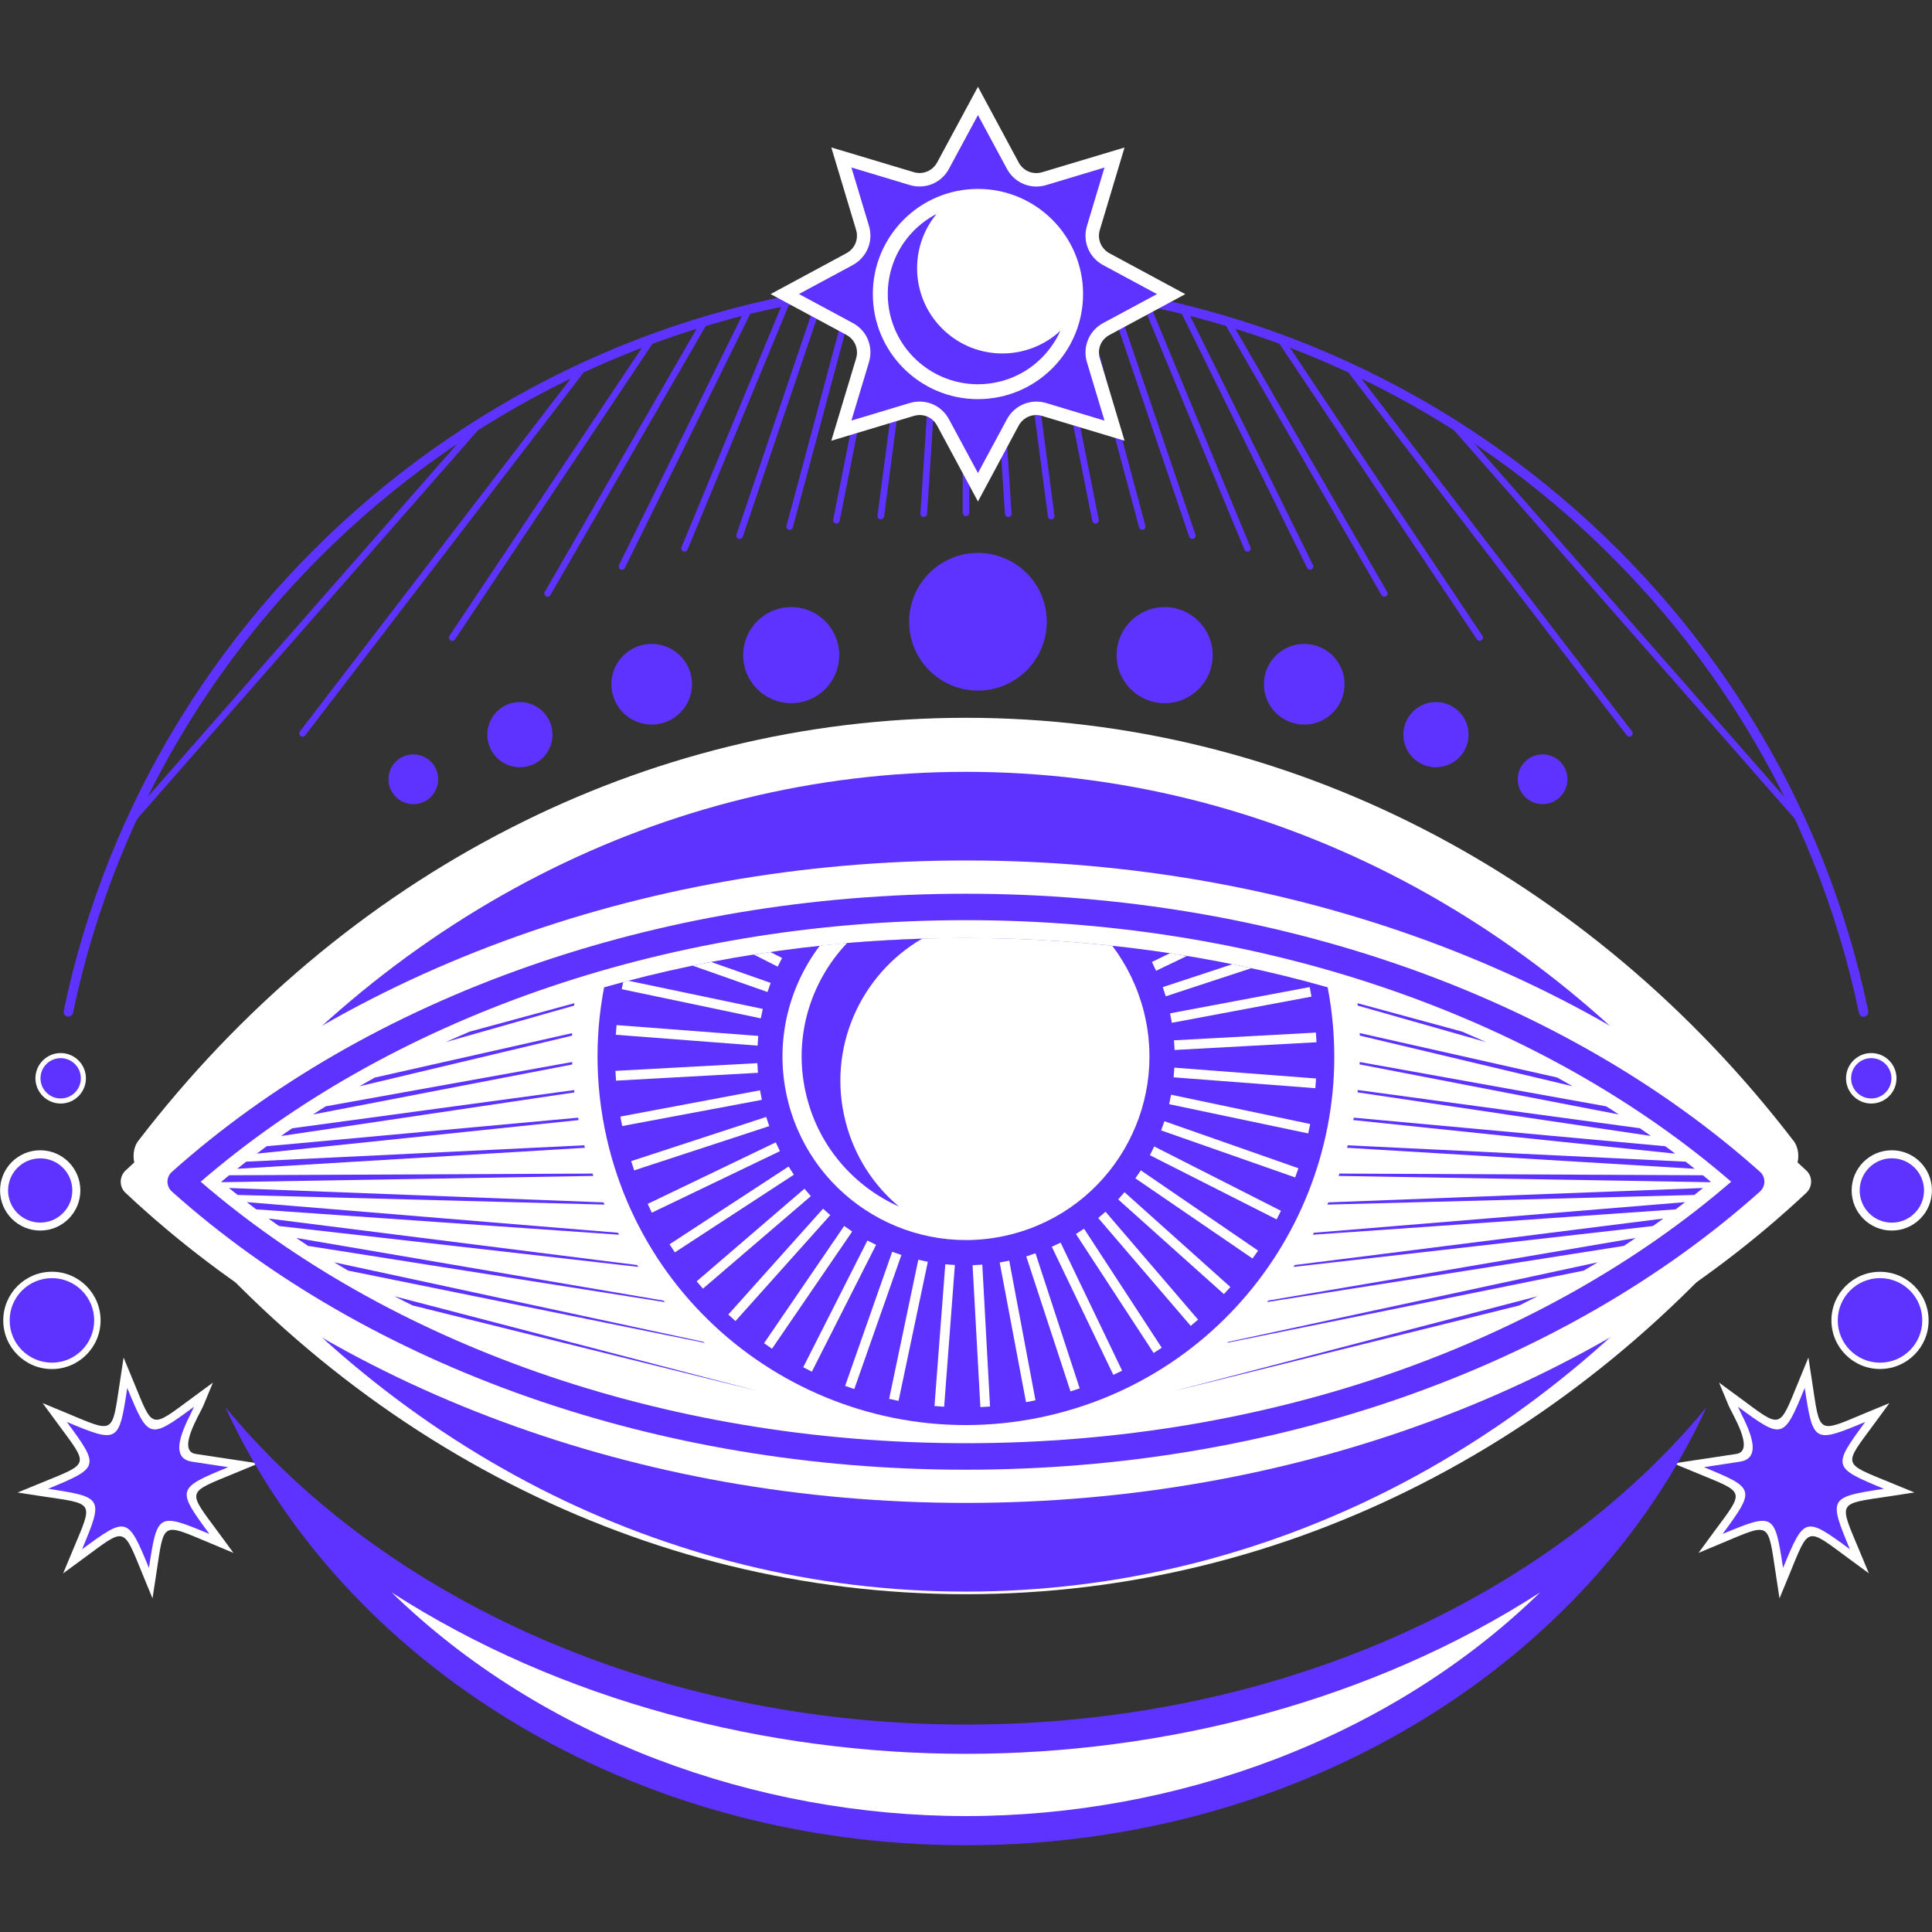 <?xml version="1.0" encoding="utf-8"?>
<!-- Generator: Adobe Illustrator 16.0.0, SVG Export Plug-In . SVG Version: 6.00 Build 0)  -->
<!DOCTYPE svg PUBLIC "-//W3C//DTD SVG 1.1//EN" "http://www.w3.org/Graphics/SVG/1.1/DTD/svg11.dtd">
<svg version="1.1" id="Calque_1" xmlns="http://www.w3.org/2000/svg" xmlns:xlink="http://www.w3.org/1999/xlink" x="0px" y="0px"
	 width="32px" height="32px" viewBox="0 0 32 32" enable-background="new 0 0 32 32" xml:space="preserve">
<rect x="0" y="0" width="32" height="32" fill="#333333" stroke="none"/>
<g>
	<path fill-rule="evenodd" clip-rule="evenodd" fill="#FFFFFF" d="M8.454,24.578c-2.387-1.218-4.488-2.996-6.166-5.183h0.001
		c-0.007-0.008-0.013-0.017-0.019-0.025c-0.083-0.138-0.075-0.349,0.018-0.471c1.678-2.186,3.779-3.966,6.166-5.183
		c2.295-1.173,4.852-1.827,7.545-1.827c2.694,0,5.251,0.654,7.546,1.827c2.381,1.216,4.479,2.988,6.153,5.169
		c0.011,0.011,0.02,0.024,0.029,0.04c0.084,0.137,0.076,0.347-0.018,0.47c-1.678,2.187-3.778,3.965-6.165,5.183
		c-2.295,1.173-4.852,1.827-7.546,1.827C13.306,26.405,10.749,25.751,8.454,24.578z"/>
	<path fill="#5E33FF" d="M30.867,16.84c-0.036,0-0.069-0.024-0.077-0.063C29.339,9.818,23.119,4.766,16,4.766
		S2.661,9.818,1.209,16.777c-0.008,0.042-0.05,0.066-0.093,0.061c-0.042-0.009-0.07-0.052-0.061-0.094
		C2.522,9.713,8.807,4.608,16,4.608c7.192,0,13.478,5.104,14.944,12.136c0.009,0.042-0.019,0.085-0.061,0.094
		C30.878,16.84,30.872,16.84,30.867,16.84z"/>
	<g>
		<circle fill-rule="evenodd" clip-rule="evenodd" fill="#5E33FF" cx="16.198" cy="10.298" r="1.14"/>
		<g>
			<circle fill-rule="evenodd" clip-rule="evenodd" fill="#5E33FF" cx="13.105" cy="10.851" r="0.796"/>
			<circle fill-rule="evenodd" clip-rule="evenodd" fill="#5E33FF" cx="19.29" cy="10.851" r="0.796"/>
			<circle fill-rule="evenodd" clip-rule="evenodd" fill="#5E33FF" cx="10.794" cy="11.333" r="0.668"/>
			<circle fill-rule="evenodd" clip-rule="evenodd" fill="#5E33FF" cx="21.602" cy="11.333" r="0.668"/>
			<circle fill-rule="evenodd" clip-rule="evenodd" fill="#5E33FF" cx="8.611" cy="12.168" r="0.54"/>
			<circle fill-rule="evenodd" clip-rule="evenodd" fill="#5E33FF" cx="23.784" cy="12.168" r="0.54"/>
			<circle fill-rule="evenodd" clip-rule="evenodd" fill="#5E33FF" cx="6.846" cy="12.907" r="0.412"/>
			<circle fill-rule="evenodd" clip-rule="evenodd" fill="#5E33FF" cx="25.55" cy="12.907" r="0.412"/>
		</g>
	</g>
	<g>
		<g>
			<g>
				<path fill-rule="evenodd" clip-rule="evenodd" fill="#FFFFFF" d="M3.367,23.285c-0.058,0.137-0.444,0.748-0.125,0.797
					l1.039,0.157l-0.385,0.159c-0.816,0.337-0.8,0.277-0.276,0.987l0.247,0.336l-0.384-0.161c-0.815-0.34-0.762-0.369-0.894,0.504
					l-0.063,0.41L2.368,26.09c-0.336-0.816-0.275-0.8-0.987-0.276L1.046,26.06l0.16-0.384c0.34-0.814,0.37-0.761-0.503-0.892
					l-0.412-0.063l0.386-0.158c0.817-0.336,0.799-0.276,0.276-0.987L0.706,23.24l0.384,0.159c0.815,0.34,0.762,0.369,0.895-0.503
					l0.062-0.411l0.159,0.385c0.336,0.816,0.275,0.8,0.987,0.276L3.527,22.9L3.367,23.285z"/>
				<path fill-rule="evenodd" clip-rule="evenodd" fill="#5E33FF" d="M3.214,23.3c-0.082,0.197-0.485,0.841-0.035,0.91l0.6,0.091
					c-0.853,0.351-0.856,0.364-0.311,1.106c-0.851-0.354-0.863-0.347-1.001,0.563c-0.351-0.853-0.365-0.856-1.107-0.31
					c0.355-0.851,0.348-0.862-0.563-1.001c0.853-0.352,0.856-0.365,0.31-1.107c0.851,0.355,0.863,0.348,1.001-0.563
					C2.458,23.842,2.473,23.846,3.214,23.3z"/>
			</g>
			<g>
				<circle fill-rule="evenodd" clip-rule="evenodd" fill="#FFFFFF" cx="0.86" cy="21.87" r="0.806"/>
				<circle fill-rule="evenodd" clip-rule="evenodd" fill="#5E33FF" cx="0.86" cy="21.87" r="0.7"/>
			</g>
			<g>
				<circle fill-rule="evenodd" clip-rule="evenodd" fill="#FFFFFF" cx="0.666" cy="19.717" r="0.665"/>
				<circle fill-rule="evenodd" clip-rule="evenodd" fill="#5E33FF" cx="0.666" cy="19.718" r="0.532"/>
			</g>
			<g>
				<circle fill-rule="evenodd" clip-rule="evenodd" fill="#FFFFFF" cx="1.005" cy="17.86" r="0.418"/>
				<circle fill-rule="evenodd" clip-rule="evenodd" fill="#5E33FF" cx="1.005" cy="17.86" r="0.334"/>
			</g>
		</g>
		<g>
			<g>
				<path fill-rule="evenodd" clip-rule="evenodd" fill="#FFFFFF" d="M28.633,23.285c0.058,0.137,0.444,0.748,0.125,0.797
					l-1.039,0.157l0.384,0.159c0.817,0.337,0.8,0.277,0.276,0.987l-0.246,0.336l0.384-0.161c0.814-0.34,0.761-0.369,0.895,0.504
					l0.062,0.41l0.159-0.385c0.336-0.816,0.276-0.8,0.986-0.276l0.335,0.246l-0.16-0.384c-0.339-0.814-0.369-0.761,0.504-0.892
					l0.411-0.063l-0.385-0.158c-0.817-0.336-0.799-0.276-0.275-0.987l0.246-0.335l-0.385,0.159c-0.814,0.34-0.761,0.369-0.894-0.503
					l-0.063-0.411l-0.158,0.385c-0.336,0.816-0.276,0.8-0.987,0.276L28.473,22.9L28.633,23.285z"/>
				<path fill-rule="evenodd" clip-rule="evenodd" fill="#5E33FF" d="M28.786,23.3c0.082,0.197,0.485,0.841,0.034,0.91l-0.598,0.091
					c0.852,0.351,0.855,0.364,0.31,1.106c0.851-0.354,0.863-0.347,1.001,0.563c0.352-0.853,0.364-0.856,1.107-0.31
					c-0.354-0.851-0.348-0.862,0.563-1.001c-0.852-0.352-0.855-0.365-0.309-1.107c-0.851,0.355-0.863,0.348-1.002-0.563
					C29.542,23.842,29.528,23.846,28.786,23.3z"/>
			</g>
			<g>
				<circle fill-rule="evenodd" clip-rule="evenodd" fill="#FFFFFF" cx="31.139" cy="21.87" r="0.805"/>
				<circle fill-rule="evenodd" clip-rule="evenodd" fill="#5E33FF" cx="31.139" cy="21.87" r="0.7"/>
			</g>
			<g>
				<circle fill-rule="evenodd" clip-rule="evenodd" fill="#FFFFFF" cx="31.334" cy="19.717" r="0.665"/>
				<circle fill-rule="evenodd" clip-rule="evenodd" fill="#5E33FF" cx="31.335" cy="19.718" r="0.533"/>
			</g>
			<g>
				<circle fill-rule="evenodd" clip-rule="evenodd" fill="#FFFFFF" cx="30.994" cy="17.86" r="0.418"/>
				<circle fill-rule="evenodd" clip-rule="evenodd" fill="#5E33FF" cx="30.994" cy="17.86" r="0.334"/>
			</g>
		</g>
	</g>
	<g>
		<path fill="#5E33FF" d="M22.929,9.884c-0.019,0-0.036-0.012-0.047-0.028L20.274,5.34c-0.015-0.025-0.006-0.06,0.02-0.074
			c0.026-0.015,0.061-0.007,0.075,0.02l2.607,4.518c0.015,0.024,0.007,0.058-0.02,0.073C22.948,9.88,22.939,9.884,22.929,9.884z
			 M9.07,9.884c-0.01,0-0.019-0.004-0.027-0.008C9.017,9.86,9.008,9.827,9.023,9.803l2.607-4.518
			c0.014-0.026,0.047-0.034,0.075-0.02c0.024,0.015,0.033,0.049,0.019,0.074L9.117,9.855C9.107,9.872,9.089,9.884,9.07,9.884z
			 M18.919,8.776c-0.023,0-0.046-0.017-0.052-0.041l-1.05-3.917c-0.009-0.029,0.009-0.06,0.038-0.069
			c0.03-0.006,0.059,0.012,0.066,0.04l1.05,3.919c0.008,0.029-0.009,0.059-0.038,0.066C18.929,8.775,18.924,8.776,18.919,8.776z
			 M13.08,8.776c-0.005,0-0.009-0.001-0.014-0.002c-0.029-0.008-0.047-0.037-0.039-0.066l1.051-3.919
			c0.008-0.028,0.036-0.047,0.066-0.04c0.029,0.01,0.046,0.04,0.039,0.069l-1.051,3.917C13.126,8.76,13.104,8.776,13.08,8.776z
			 M15.999,8.55c-0.029,0-0.054-0.023-0.054-0.054V4.688c0-0.03,0.024-0.054,0.054-0.054c0.03,0,0.055,0.023,0.055,0.054v3.809
			C16.054,8.526,16.029,8.55,15.999,8.55z"/>
		<path fill="#5E33FF" d="M29.833,13.654c-0.016,0-0.031-0.007-0.042-0.019L23.99,7.02c-0.02-0.021-0.018-0.056,0.005-0.076
			c0.022-0.02,0.058-0.018,0.077,0.006l5.802,6.614c0.019,0.022,0.017,0.057-0.005,0.076C29.857,13.65,29.845,13.654,29.833,13.654z
			 M7.491,10.616c-0.011,0-0.021-0.004-0.03-0.011c-0.025-0.017-0.032-0.051-0.016-0.076l3.315-4.96
			c0.016-0.023,0.05-0.03,0.075-0.016c0.024,0.017,0.031,0.052,0.015,0.076l-3.314,4.962C7.526,10.606,7.509,10.616,7.491,10.616z
			 M21.699,9.437c-0.021,0-0.041-0.012-0.049-0.031L19.546,5.14c-0.013-0.026-0.002-0.06,0.024-0.072
			c0.027-0.013,0.061-0.002,0.073,0.024l2.104,4.266c0.014,0.027,0.003,0.06-0.025,0.072C21.714,9.435,21.707,9.437,21.699,9.437z
			 M12.251,8.926c-0.006,0-0.013-0.001-0.019-0.003c-0.028-0.01-0.043-0.04-0.034-0.069l1.357-3.994
			c0.01-0.029,0.04-0.044,0.069-0.036c0.028,0.011,0.043,0.041,0.034,0.071L12.302,8.89C12.294,8.912,12.273,8.926,12.251,8.926z
			 M18.146,8.673c-0.025,0-0.048-0.019-0.054-0.045l-0.77-3.867c-0.006-0.03,0.014-0.059,0.043-0.064
			c0.029-0.008,0.058,0.013,0.064,0.043l0.77,3.868c0.005,0.029-0.014,0.058-0.043,0.063C18.153,8.671,18.149,8.673,18.146,8.673z
			 M15.299,8.563c-0.001,0-0.002,0-0.003,0c-0.03-0.002-0.053-0.029-0.051-0.059l0.249-3.813c0.003-0.029,0.027-0.051,0.056-0.051
			c0.001,0,0.002,0,0.004,0c0.03,0.001,0.052,0.027,0.051,0.058l-0.25,3.813C15.353,8.541,15.328,8.563,15.299,8.563z"/>
		<path fill="#5E33FF" d="M26.988,12.201c-0.017,0-0.033-0.007-0.043-0.021l-4.669-6.084c-0.018-0.025-0.014-0.06,0.01-0.077
			s0.059-0.015,0.077,0.01l4.668,6.084c0.019,0.024,0.014,0.059-0.01,0.077C27.011,12.198,27,12.201,26.988,12.201z M5.011,12.201
			c-0.012,0-0.023-0.003-0.032-0.011c-0.024-0.019-0.028-0.053-0.011-0.077l4.669-6.084c0.019-0.024,0.053-0.027,0.076-0.01
			c0.024,0.018,0.029,0.052,0.01,0.077l-4.668,6.084C5.044,12.194,5.027,12.201,5.011,12.201z M20.662,9.136
			c-0.021,0-0.042-0.012-0.051-0.033l-1.7-4.104c-0.012-0.028,0.002-0.061,0.03-0.071c0.027-0.012,0.06,0.001,0.071,0.029
			l1.699,4.105c0.012,0.027-0.002,0.059-0.029,0.072C20.676,9.135,20.669,9.136,20.662,9.136z M11.338,9.136
			c-0.007,0-0.015-0.001-0.021-0.002c-0.027-0.014-0.04-0.045-0.029-0.072l1.7-4.105c0.012-0.028,0.043-0.041,0.071-0.029
			c0.028,0.011,0.041,0.043,0.029,0.071l-1.7,4.104C11.38,9.124,11.359,9.136,11.338,9.136z M17.411,8.603
			c-0.027,0-0.05-0.021-0.054-0.047l-0.505-3.833c-0.004-0.03,0.017-0.058,0.047-0.061c0.03-0.005,0.059,0.018,0.062,0.047
			l0.504,3.832c0.005,0.029-0.017,0.058-0.047,0.061C17.416,8.603,17.414,8.603,17.411,8.603z M14.588,8.603
			c-0.002,0-0.004,0-0.007-0.001c-0.03-0.003-0.051-0.031-0.047-0.061l0.504-3.832c0.005-0.029,0.031-0.052,0.062-0.047
			c0.03,0.003,0.052,0.03,0.048,0.061l-0.505,3.833C14.639,8.582,14.614,8.603,14.588,8.603z"/>
		<path fill="#5E33FF" d="M2.167,13.655c-0.014,0-0.026-0.005-0.036-0.014c-0.023-0.02-0.025-0.055-0.006-0.077l5.803-6.617
			c0.02-0.022,0.055-0.024,0.077-0.004C8.027,6.963,8.029,6.997,8.01,7.02l-5.802,6.616C2.196,13.649,2.182,13.655,2.167,13.655z
			 M24.509,10.615c-0.019,0-0.035-0.01-0.047-0.025l-3.313-4.96c-0.018-0.024-0.011-0.06,0.015-0.076
			c0.025-0.015,0.059-0.008,0.075,0.016l3.314,4.96c0.018,0.025,0.01,0.06-0.015,0.076C24.529,10.612,24.519,10.615,24.509,10.615z
			 M10.302,9.437c-0.009,0-0.017-0.001-0.025-0.005c-0.026-0.014-0.037-0.046-0.024-0.074l2.104-4.266
			c0.013-0.026,0.045-0.037,0.073-0.024c0.027,0.013,0.038,0.046,0.025,0.072L10.35,9.406C10.34,9.426,10.321,9.437,10.302,9.437z
			 M19.748,8.926c-0.021,0-0.043-0.014-0.051-0.036l-1.356-3.995c-0.01-0.03,0.006-0.062,0.035-0.071
			c0.028-0.008,0.059,0.007,0.068,0.036L19.8,8.854c0.011,0.029-0.004,0.06-0.033,0.069C19.761,8.925,19.755,8.926,19.748,8.926z
			 M13.854,8.673c-0.004,0-0.008-0.002-0.011-0.002c-0.029-0.006-0.049-0.034-0.043-0.063l0.77-3.868
			c0.006-0.03,0.035-0.051,0.064-0.043c0.028,0.006,0.048,0.034,0.042,0.064l-0.769,3.867C13.901,8.654,13.879,8.673,13.854,8.673z
			 M16.7,8.563c-0.029,0-0.053-0.022-0.055-0.051l-0.25-3.813c-0.002-0.03,0.021-0.057,0.052-0.058c0.001,0,0.002,0,0.003,0
			c0.027,0,0.052,0.021,0.054,0.051l0.251,3.813c0.002,0.029-0.021,0.057-0.051,0.059C16.702,8.563,16.701,8.563,16.7,8.563z"/>
	</g>
	<g>
		<path fill-rule="evenodd" clip-rule="evenodd" fill="#FFFFFF" d="M16.198,1.437l0.674,1.253c0.077,0.143,0.236,0.208,0.391,0.162
			l1.363-0.409l-0.409,1.364c-0.047,0.154,0.02,0.312,0.161,0.389l1.254,0.676l-1.254,0.675c-0.142,0.075-0.208,0.234-0.161,0.39
			L18.626,7.3l-1.363-0.41c-0.154-0.048-0.313,0.019-0.391,0.16l-0.674,1.256L15.522,7.05c-0.076-0.142-0.235-0.208-0.39-0.16
			L13.769,7.3l0.411-1.364c0.046-0.155-0.021-0.314-0.162-0.39l-1.254-0.675l1.254-0.676c0.142-0.077,0.208-0.234,0.161-0.389
			l-0.41-1.364l1.364,0.409c0.154,0.046,0.313-0.02,0.39-0.162L16.198,1.437z"/>
		<path fill-rule="evenodd" clip-rule="evenodd" fill="#5E33FF" d="M16.198,1.906l0.479,0.889c0.126,0.236,0.395,0.347,0.65,0.271
			l0.967-0.291l-0.291,0.968c-0.076,0.255,0.034,0.522,0.27,0.649l0.89,0.479l-0.89,0.479c-0.235,0.125-0.346,0.395-0.27,0.649
			l0.291,0.968l-0.967-0.292c-0.256-0.075-0.524,0.035-0.65,0.271l-0.479,0.889l-0.479-0.889c-0.126-0.236-0.394-0.347-0.65-0.271
			l-0.967,0.291l0.291-0.968c0.077-0.255-0.034-0.524-0.27-0.649l-0.89-0.479l0.89-0.479c0.234-0.127,0.347-0.395,0.27-0.649
			l-0.291-0.968l0.967,0.291c0.257,0.076,0.524-0.034,0.65-0.271L16.198,1.906z"/>
		<g>
			<circle fill-rule="evenodd" clip-rule="evenodd" fill="#FFFFFF" cx="16.198" cy="4.871" r="1.603"/>
			<circle fill-rule="evenodd" clip-rule="evenodd" fill="#FFFFFF" cx="16.198" cy="4.87" r="1.741"/>
			<path fill-rule="evenodd" clip-rule="evenodd" fill="#5E33FF" d="M15.633,5.469c-0.544-0.513-0.591-1.357-0.12-1.926
				c-0.146,0.076-0.282,0.177-0.401,0.302c-0.567,0.602-0.539,1.547,0.061,2.112c0.601,0.566,1.546,0.539,2.112-0.062
				c0.119-0.127,0.212-0.268,0.279-0.417C17.022,5.98,16.177,5.983,15.633,5.469z"/>
		</g>
	</g>
	<path fill-rule="evenodd" clip-rule="evenodd" fill="#5E33FF" d="M15.999,30.563c5.561,0,10.32-3.004,12.267-7.257
		c-2.608,3.165-7.128,5.258-12.267,5.258s-9.658-2.093-12.267-5.258C5.68,27.56,10.438,30.563,15.999,30.563z"/>
	<path fill-rule="evenodd" clip-rule="evenodd" fill="#FFFFFF" d="M6.49,26.378c2.479,2.415,6.024,3.702,9.509,3.702
		s7.03-1.287,9.509-3.704c-2.796,1.802-6.22,2.673-9.509,2.673S9.287,28.178,6.49,26.378z"/>
	<g>
		<path fill-rule="evenodd" clip-rule="evenodd" fill="#5E33FF" d="M8.941,24.655c-2.232-1.141-4.199-2.806-5.768-4.851l0,0
			c-0.007-0.008-0.013-0.016-0.017-0.024c-0.08-0.128-0.071-0.325,0.017-0.439c1.568-2.045,3.535-3.709,5.768-4.85
			c2.146-1.096,4.538-1.707,7.058-1.707c2.521,0,4.912,0.611,7.059,1.707c2.228,1.138,4.19,2.797,5.757,4.837
			c0.011,0.01,0.02,0.022,0.027,0.037c0.08,0.127,0.072,0.325-0.017,0.439c-1.568,2.045-3.535,3.71-5.768,4.851
			c-2.146,1.095-4.537,1.707-7.059,1.707C13.479,26.362,11.087,25.75,8.941,24.655z"/>
		<path fill-rule="evenodd" clip-rule="evenodd" fill="#FFFFFF" d="M8.338,23.554c-2.423-0.892-4.558-2.197-6.261-3.799h0.001
			c-0.008-0.007-0.014-0.012-0.02-0.02c-0.085-0.1-0.076-0.255,0.019-0.345c1.703-1.603,3.838-2.906,6.261-3.8
			c2.329-0.86,4.926-1.338,7.661-1.338c2.736,0,5.331,0.478,7.662,1.338c2.417,0.892,4.548,2.192,6.248,3.789
			c0.012,0.009,0.021,0.019,0.03,0.03c0.085,0.1,0.077,0.254-0.018,0.345c-1.704,1.602-3.838,2.907-6.261,3.799
			c-2.331,0.859-4.926,1.34-7.662,1.34C13.264,24.894,10.667,24.413,8.338,23.554z"/>
		<g>
			<path fill-rule="evenodd" clip-rule="evenodd" fill="#FFFFFF" d="M2.992,19.573c3.115,2.782,7.787,4.55,13.007,4.55
				c5.221,0,9.893-1.768,13.007-4.55c-3.114-2.782-7.786-4.552-13.007-4.552C10.779,15.021,6.107,16.791,2.992,19.573z"/>
			<path fill-rule="evenodd" clip-rule="evenodd" fill="#5E33FF" d="M3.324,19.573c1.534,1.323,3.434,2.404,5.581,3.156
				c2.153,0.753,4.558,1.175,7.094,1.175c2.537,0,4.941-0.422,7.094-1.175c2.147-0.752,4.048-1.833,5.581-3.156
				c-1.533-1.324-3.434-2.406-5.581-3.157c-2.152-0.754-4.557-1.175-7.094-1.175c-2.536,0-4.94,0.421-7.094,1.175
				C6.758,17.167,4.858,18.249,3.324,19.573L3.324,19.573z M8.762,23.144c-2.29-0.802-4.307-1.971-5.915-3.408l0,0
				c-0.006-0.005-0.012-0.011-0.017-0.017c-0.081-0.091-0.074-0.229,0.017-0.309c1.608-1.437,3.625-2.607,5.915-3.407
				c2.2-0.77,4.653-1.2,7.237-1.2c2.585,0,5.037,0.431,7.238,1.2c2.284,0.798,4.297,1.965,5.904,3.397
				c0.01,0.008,0.019,0.017,0.028,0.026c0.08,0.09,0.071,0.229-0.018,0.309c-1.609,1.438-3.625,2.606-5.915,3.408
				c-2.201,0.77-4.653,1.2-7.238,1.2C13.415,24.344,10.962,23.913,8.762,23.144z"/>
			<g>
				<path fill-rule="evenodd" clip-rule="evenodd" fill="#5E33FF" d="M7.78,17.087l1.734-0.471l-0.005,0.04l-2.126,0.604
					C7.515,17.201,7.647,17.144,7.78,17.087L7.78,17.087z M6.208,17.848c-0.086,0.048-0.171,0.096-0.257,0.145l3.524-0.839
					l0.001-0.042L6.208,17.848L6.208,17.848z M5.396,18.324l4.081-0.734l0.002,0.041l-4.294,0.828
					C5.255,18.412,5.325,18.367,5.396,18.324L5.396,18.324z M4.839,18.688c-0.062,0.041-0.122,0.083-0.184,0.128l4.859-0.722
					L9.51,18.055L4.839,18.688L4.839,18.688z M4.417,18.985l5.159-0.473l0.008,0.04l-5.331,0.556
					C4.308,19.066,4.362,19.025,4.417,18.985L4.417,18.985z M4.078,19.241c-0.051,0.039-0.102,0.079-0.15,0.118l5.76-0.348
					l-0.009-0.034l-0.002-0.007L4.078,19.241L4.078,19.241z M3.795,19.466l6.019-0.028l0.014,0.039l-6.153,0.104l-0.009-0.008
					L3.795,19.466L3.795,19.466z M3.791,19.677l6.204,0.238l0.017,0.037l-6.076-0.16C3.887,19.754,3.839,19.715,3.791,19.677
					L3.791,19.677z M4.088,19.911c0.052,0.04,0.104,0.08,0.156,0.12l6.01,0.42l-0.019-0.033L4.088,19.911L4.088,19.911z
					 M4.448,20.183l6.104,0.77l0.021,0.031l-5.951-0.677C4.563,20.266,4.506,20.226,4.448,20.183L4.448,20.183z M4.908,20.505
					c0.065,0.045,0.13,0.086,0.195,0.131l5.908,0.931l-0.021-0.025L4.908,20.505L4.908,20.505z M5.536,20.908
					c0.076,0.046,0.153,0.093,0.23,0.137l5.906,1.197l-0.02-0.017L5.536,20.908L5.536,20.908z M6.532,21.47l6.021,1.57l-5.72-1.418
					C6.731,21.572,6.632,21.521,6.532,21.47z"/>
				<path fill-rule="evenodd" clip-rule="evenodd" fill="#5E33FF" d="M25.166,21.622l-5.721,1.418l6.021-1.57
					C25.367,21.521,25.267,21.572,25.166,21.622L25.166,21.622z M26.232,21.045c0.077-0.044,0.153-0.091,0.23-0.137l-6.116,1.317
					l-0.02,0.016L26.232,21.045L26.232,21.045z M26.896,20.636c0.065-0.045,0.13-0.086,0.195-0.131l-6.084,1.036l-0.021,0.025
					L26.896,20.636L26.896,20.636z M27.377,20.307l-5.953,0.677l0.021-0.031l6.106-0.77C27.492,20.226,27.435,20.266,27.377,20.307
					L27.377,20.307z M27.754,20.031c0.053-0.04,0.104-0.08,0.157-0.12l-6.149,0.507l-0.018,0.033L27.754,20.031L27.754,20.031z
					 M28.063,19.792l-6.078,0.16l0.017-0.037l6.206-0.238L28.063,19.792L28.063,19.792z M28.325,19.581l-6.153-0.104l0.013-0.039
					l6.02,0.028l0.13,0.107L28.325,19.581L28.325,19.581z M28.071,19.359l-5.76-0.348l0.012-0.041l5.597,0.271
					C27.971,19.28,28.021,19.32,28.071,19.359L28.071,19.359z M27.746,19.108c-0.055-0.042-0.108-0.083-0.164-0.123l-5.159-0.473
					l-0.008,0.04L27.746,19.108L27.746,19.108z M27.344,18.815l-4.859-0.722l0.004-0.039l4.672,0.633
					C27.222,18.729,27.282,18.771,27.344,18.815L27.344,18.815z M26.813,18.459c-0.069-0.046-0.14-0.092-0.211-0.135l-4.081-0.734
					l-0.001,0.04L26.813,18.459L26.813,18.459z M26.048,17.992l-3.525-0.839l-0.002-0.042l3.271,0.736
					C25.877,17.896,25.962,17.943,26.048,17.992L26.048,17.992z M24.616,17.261c-0.132-0.059-0.265-0.117-0.398-0.174l-1.734-0.471
					l0.004,0.04L24.616,17.261z"/>
			</g>
			<g>
				<path fill-rule="evenodd" clip-rule="evenodd" fill="#5E33FF" d="M21.99,16.353c0.604,3.14-1.334,6.252-4.476,7.058
					c-3.264,0.837-6.588-1.13-7.425-4.394c-0.23-0.9-0.248-1.808-0.083-2.664c1.863-0.529,3.884-0.816,5.992-0.816
					C18.108,15.536,20.127,15.823,21.99,16.353z"/>
				<path fill-rule="evenodd" clip-rule="evenodd" fill="#FFFFFF" d="M18.422,15.664c0.237,0.313,0.417,0.678,0.521,1.081
					c0.416,1.625-0.563,3.282-2.188,3.698c-1.625,0.418-3.282-0.563-3.699-2.188c-0.239-0.934-0.017-1.878,0.523-2.592
					c0.79-0.084,1.598-0.128,2.42-0.128C16.822,15.536,17.63,15.58,18.422,15.664z"/>
				<path fill-rule="evenodd" clip-rule="evenodd" fill="#5E33FF" d="M15.274,15.547c-1.027,0.596-1.579,1.823-1.269,3.029
					c0.146,0.574,0.464,1.056,0.885,1.409c-0.731-0.328-1.313-0.972-1.526-1.809c-0.243-0.943,0.041-1.898,0.667-2.557
					C14.442,15.585,14.856,15.561,15.274,15.547z"/>
				<path fill-rule="evenodd" clip-rule="evenodd" fill="#FFFFFF" d="M20.727,16.036c-0.104-0.021-0.209-0.044-0.314-0.066
					l-1.154,0.38l0.05,0.152L20.727,16.036L20.727,16.036z M19.659,15.834l-0.51,0.245l-0.069-0.146l0.3-0.146
					C19.474,15.804,19.567,15.817,19.659,15.834L19.659,15.834z M12.758,15.769c-0.092,0.013-0.184,0.027-0.273,0.041l0.396,0.201
					l0.073-0.144L12.758,15.769L12.758,15.769z M11.78,15.934l0.985,0.346l-0.053,0.151l-1.24-0.437
					C11.575,15.973,11.678,15.951,11.78,15.934L11.78,15.934z M10.407,16.244l-0.085,0.021l-0.024,0.119l2.303,0.483l0.033-0.156
					L10.407,16.244L10.407,16.244z M17.567,20.582l1.019,2.121l-0.146,0.069l-1.019-2.122L17.567,20.582L17.567,20.582z
					 M16.716,20.881l0.435,2.313l-0.157,0.03l-0.436-2.313L16.716,20.881L16.716,20.881z M15.816,20.952L15.638,23.3l-0.16-0.012
					l0.179-2.347L15.816,20.952L15.816,20.952z M14.93,20.787l-0.78,2.22l-0.152-0.052l0.78-2.222L14.93,20.787L14.93,20.787z
					 M14.115,20.398l-0.133-0.092l-1.327,1.942l0.132,0.091L14.115,20.398L14.115,20.398z M13.43,19.812l-1.787,1.532l-0.104-0.121
					l1.785-1.534L13.43,19.812L13.43,19.812z M10.728,19.94l0.068,0.146l2.122-1.019l-0.069-0.146L10.728,19.94L10.728,19.94z
					 M10.275,18.494l2.313-0.435l0.031,0.158l-2.313,0.434L10.275,18.494L10.275,18.494z M19.38,16.784l2.313-0.435l0.029,0.158
					l-2.313,0.434L19.38,16.784L19.38,16.784z M10.212,16.979l2.347,0.179l-0.011,0.161l-2.348-0.18L10.212,16.979L10.212,16.979z
					 M19.451,17.684l2.347,0.179l-0.012,0.161l-2.347-0.18L19.451,17.684L19.451,17.684z M19.286,18.571l2.22,0.779l-0.054,0.152
					l-2.22-0.779L19.286,18.571L19.286,18.571z M18.896,19.385l-0.091,0.132l1.941,1.328l0.092-0.131L18.896,19.385L18.896,19.385z
					 M18.311,20.07l-0.121,0.104l1.532,1.787l0.122-0.104L18.311,20.07L18.311,20.07z M18.626,19.747l-0.106,0.119l1.752,1.569
					l0.107-0.118L18.626,19.747L18.626,19.747z M17.955,20.351l-0.134,0.088l1.287,1.971l0.134-0.087L17.955,20.351L17.955,20.351z
					 M17.151,20.758l-0.153,0.052l0.733,2.236l0.152-0.05L17.151,20.758L17.151,20.758z M16.27,20.946l0.128,2.351l-0.16,0.009
					l-0.129-2.35L16.27,20.946L16.27,20.946z M15.368,20.899l-0.158-0.034l-0.483,2.304l0.156,0.034L15.368,20.899L15.368,20.899z
					 M14.511,20.619l-0.144-0.072l-1.063,2.099l0.143,0.073L14.511,20.619L14.511,20.619z M12.063,21.773l1.569-1.753l0.12,0.106
					l-1.57,1.755L12.063,21.773L12.063,21.773z M11.09,20.609l1.972-1.288l0.087,0.136l-1.971,1.286L11.09,20.609L11.09,20.609z
					 M10.454,19.232l2.237-0.732l0.05,0.152l-2.237,0.733L10.454,19.232L10.454,19.232z M10.194,17.737l2.35-0.128l0.01,0.16
					l-2.351,0.13L10.194,17.737L10.194,17.737z M19.445,17.231l2.351-0.128l0.009,0.16l-2.35,0.128L19.445,17.231L19.445,17.231z
					 M19.397,18.132l-0.032,0.157l2.303,0.484l0.033-0.156L19.397,18.132L19.397,18.132z M19.117,18.989l-0.071,0.145l2.099,1.063
					l0.072-0.142L19.117,18.989z"/>
			</g>
		</g>
	</g>
</g>
</svg>

